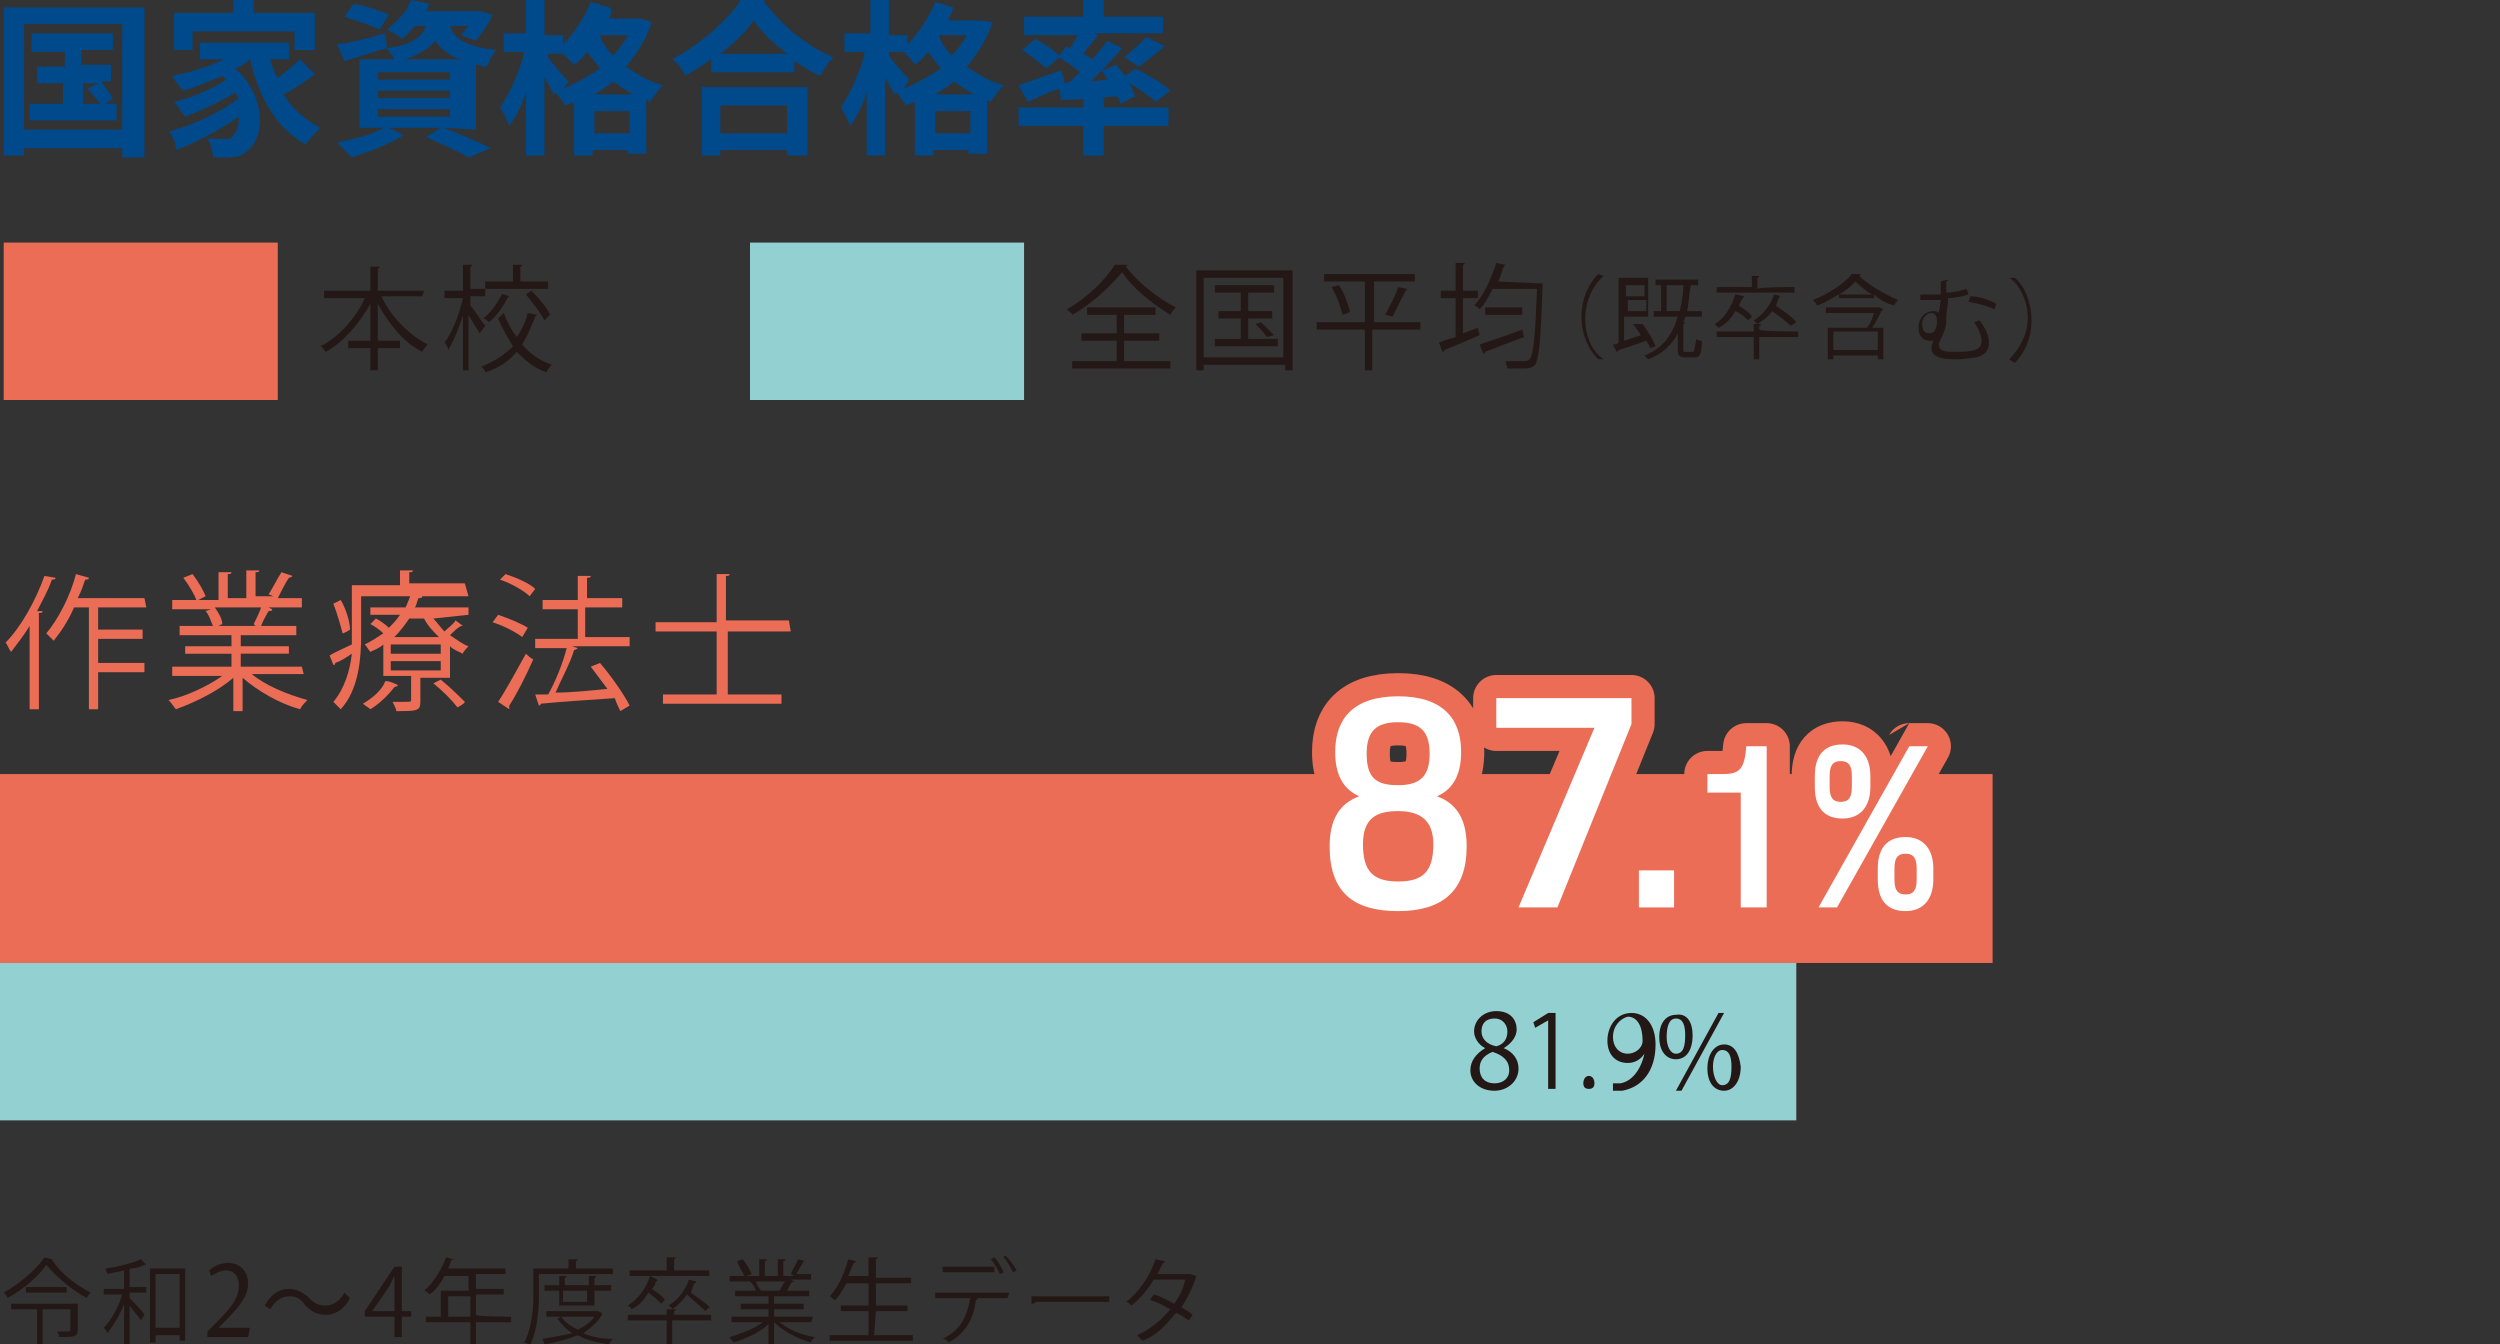 <?xml version="1.0" encoding="utf-8"?>
<!-- Generator: Adobe Illustrator 27.4.1, SVG Export Plug-In . SVG Version: 6.00 Build 0)  -->
<svg version="1.1" id="_レイヤー_2" xmlns="http://www.w3.org/2000/svg" xmlns:xlink="http://www.w3.org/1999/xlink" x="0px"
	 y="0px" viewBox="0 0 135 72.6" style="enable-background:new 0 0 135 72.6;" xml:space="preserve">
<rect x="0" y="0" width="135" height="72.6" fill="#333333" stroke="none"/>
<style type="text/css">
	.st0{fill:#EB6D56;}
	.st1{fill:#92D0D2;}
	.st2{fill:#00498A;}
	.st3{fill:#231815;}
	.st4{fill:none;stroke:#EB6D56;stroke-width:2.5;stroke-linecap:round;stroke-linejoin:round;}
	.st5{fill:#FFFFFF;}
</style>
<g id="_レイヤー_1-2">
	<rect y="41.8" class="st0" width="107.6" height="10.2"/>
	<rect y="52" class="st1" width="97" height="8.5"/>
	<path class="st2" d="M7.8,0.4v8.1H6.6V8H1.3v0.4H0.2V0.4C0.2,0.4,7.8,0.4,7.8,0.4z M6.6,7V1.3H1.3V7C1.3,7,6.6,7,6.6,7z M6.3,5.6
		v0.9H1.6V5.6h1.8V4.5H2V3.6h1.5V2.8H1.7V1.8h4.4v0.9H4.4v0.8H6v0.9H5.5C5.7,4.8,6,5.1,6.1,5.3L5.7,5.6H6.3L6.3,5.6z M4.5,5.6h0.9
		C5.2,5.3,4.9,5,4.7,4.8l0.6-0.3H4.5V5.6z"/>
	<path class="st2" d="M17,4c-0.5,0.4-1.1,0.8-1.7,1.1c0.5,0.8,1.2,1.4,2,1.8c-0.2,0.2-0.6,0.6-0.8,0.9c-1.6-0.9-2.5-2.5-3-4.6h0
		c-0.2,0.2-0.5,0.4-0.8,0.5c1.7,1.5,1.6,3.7,0.7,4.4c-0.3,0.3-0.6,0.4-1.1,0.4c-0.2,0-0.5,0-0.8,0c0-0.3-0.1-0.7-0.3-1
		c0.3,0,0.6,0,0.9,0s0.4,0,0.5-0.2c0.2-0.2,0.3-0.5,0.3-1c-1,0.7-2.3,1.4-3.4,1.8C9.5,7.7,9.3,7.3,9.1,7.1c1.3-0.3,2.9-1.1,3.8-1.8
		c-0.1-0.1-0.1-0.2-0.2-0.3c-0.8,0.5-1.9,1-2.7,1.3C9.8,6.1,9.6,5.7,9.4,5.5c0.9-0.2,2.1-0.7,2.8-1.2c-0.1-0.1-0.1-0.1-0.2-0.2
		c-0.7,0.3-1.4,0.6-2.1,0.8C9.7,4.7,9.4,4.3,9.3,4.1c1-0.2,2-0.5,2.8-0.9h-1.3V2.3h4.8v0.9h-1c0.1,0.4,0.2,0.7,0.4,1
		c0.4-0.3,0.9-0.7,1.2-1L17,4L17,4z M10.4,2.7H9.4v-2h3.2V0h1.1v0.7H17v2h-1.1v-1h-5.5V2.7z"/>
	<path class="st2" d="M23.9,6.9c0.9,0.3,2,0.8,2.6,1.1l-1.2,0.5c-0.5-0.3-1.4-0.7-2.3-1.1l0.8-0.5H21l0.8,0.4
		c-0.8,0.5-1.9,0.9-2.8,1.2c-0.2-0.2-0.6-0.6-0.8-0.8c0.9-0.2,1.9-0.4,2.5-0.8h-1.3V3.2h1.9C21.2,3,21,2.8,20.9,2.6v0
		c-0.8,0.2-1.6,0.5-2.3,0.7l-0.4-0.9c0.7-0.1,1.6-0.3,2.6-0.6l0.1,0.8C22.3,2.4,22.8,2,23,1.4h-0.6c-0.2,0.2-0.4,0.5-0.7,0.7
		c-0.2-0.2-0.6-0.4-0.8-0.5c0.6-0.5,1.1-1,1.3-1.6l1,0.2c-0.1,0.2-0.1,0.3-0.2,0.4h2.7l0.2,0l0.7,0.2c-0.2,0.5-0.6,1-0.9,1.4
		l-0.8-0.3c0.1-0.1,0.2-0.3,0.4-0.5h-1c0.2,0.6,0.7,1.1,2.5,1.3c-0.2,0.2-0.4,0.6-0.5,0.9c-0.2,0-0.4-0.1-0.6-0.1v3.5L23.9,6.9
		L23.9,6.9z M20.5,1.6c-0.4-0.2-1.3-0.5-1.9-0.7l0.5-0.7c0.6,0.1,1.5,0.4,1.9,0.6L20.5,1.6z M20.4,4.3h3.9V3.9h-3.9V4.3z M20.4,5.3
		h3.9V4.9h-3.9V5.3z M20.4,6.3h3.9V5.9h-3.9V6.3z M24.9,3.2c-0.7-0.2-1.1-0.6-1.4-1c-0.3,0.4-0.8,0.7-1.6,1
		C21.9,3.2,24.9,3.2,24.9,3.2z"/>
	<path class="st2" d="M35.2,1.2c-0.3,0.9-0.8,1.7-1.4,2.4c0.6,0.4,1.2,0.8,2,1c-0.2,0.2-0.5,0.6-0.7,0.9l-0.2-0.1v2.9h-1V8.1h-1.9
		v0.3h-1V5.5c-0.1,0.1-0.3,0.1-0.5,0.2c-0.1-0.2-0.3-0.5-0.5-0.7l-0.1,0.1c-0.1-0.2-0.3-0.6-0.5-0.9v4.2h-1V5
		c-0.2,0.7-0.6,1.4-0.9,1.8c-0.1-0.3-0.3-0.7-0.5-1c0.5-0.7,1.1-2,1.3-3h-1.1v-1h1.2V0h1v1.9h1v0.5c0.6-0.6,1.2-1.5,1.5-2.3l1,0.3
		C33.1,0.5,33,0.7,32.9,1h1.5l0.2,0L35.2,1.2L35.2,1.2z M30.4,4.8c0.7-0.3,1.4-0.7,2-1.1c-0.2-0.3-0.5-0.6-0.7-0.9
		c-0.2,0.3-0.4,0.5-0.7,0.7c-0.1-0.1-0.4-0.4-0.6-0.6h-0.8v0.2c0.2,0.3,0.9,1.1,1.1,1.3L30.4,4.8L30.4,4.8z M34.2,5.1
		c-0.4-0.2-0.8-0.5-1.1-0.7c-0.3,0.3-0.7,0.5-1,0.7C32.1,5.1,34.2,5.1,34.2,5.1z M34,7.2V6h-1.9v1.2C32.1,7.2,34,7.2,34,7.2z
		 M32.4,1.9L32.4,1.9c0.1,0.4,0.4,0.8,0.7,1.1c0.3-0.3,0.6-0.7,0.8-1.1C33.8,1.9,32.4,1.9,32.4,1.9z"/>
	<path class="st2" d="M41.2,0c1,1.4,2.4,2.5,3.8,3.1c-0.3,0.3-0.5,0.6-0.7,1c-0.5-0.2-0.9-0.5-1.4-0.8v0.6h-4.5V3.2
		c-0.4,0.3-0.9,0.6-1.4,0.9c-0.1-0.3-0.4-0.7-0.7-0.9c1.5-0.8,3-2.1,3.7-3.2C40.1,0,41.2,0,41.2,0z M37.9,4.7h5.7v3.7h-1.1V8.1h-3.6
		v0.3h-1C37.9,8.4,37.9,4.7,37.9,4.7z M42.5,2.9c-0.8-0.6-1.4-1.2-1.8-1.8c-0.4,0.6-1,1.2-1.8,1.8H42.5z M38.9,5.7v1.5h3.6V5.7H38.9
		z"/>
	<path class="st2" d="M53.6,1.2c-0.3,0.9-0.8,1.7-1.4,2.4c0.6,0.4,1.2,0.8,2,1c-0.2,0.2-0.5,0.6-0.7,0.9l-0.2-0.1v2.9h-1V8.1h-1.9
		v0.3h-1V5.5c-0.2,0.1-0.3,0.1-0.5,0.2c-0.1-0.2-0.3-0.5-0.5-0.7l-0.1,0.1c-0.1-0.2-0.3-0.6-0.5-0.9v4.2h-1V5
		c-0.2,0.7-0.6,1.4-0.9,1.8c-0.1-0.3-0.3-0.7-0.5-1c0.5-0.7,1.1-2,1.3-3h-1.1v-1H47V0h1v1.9h1v0.5c0.6-0.6,1.2-1.5,1.5-2.3l1,0.3
		c-0.1,0.2-0.2,0.5-0.3,0.7h1.5l0.2,0L53.6,1.2L53.6,1.2z M48.8,4.8c0.7-0.3,1.4-0.7,2-1.1c-0.2-0.3-0.5-0.6-0.7-0.9
		c-0.2,0.3-0.4,0.5-0.7,0.7C49.3,3.3,49,3,48.8,2.8H48v0.2c0.2,0.3,0.9,1.1,1.1,1.3L48.8,4.8L48.8,4.8z M52.6,5.1
		c-0.4-0.2-0.8-0.5-1.1-0.7c-0.3,0.3-0.7,0.5-1,0.7C50.4,5.1,52.6,5.1,52.6,5.1z M52.4,7.2V6h-1.9v1.2C50.5,7.2,52.4,7.2,52.4,7.2z
		 M50.7,1.9L50.7,1.9c0.1,0.4,0.4,0.8,0.7,1.1c0.3-0.3,0.6-0.7,0.8-1.1C52.2,1.9,50.7,1.9,50.7,1.9z"/>
	<path class="st2" d="M57.8,4.4c0.2-0.2,0.3-0.3,0.5-0.5c-0.3-0.3-0.8-0.6-1.1-0.8l-0.7,0.6c-0.3-0.3-0.9-0.7-1.3-1l0.7-0.6
		c0.4,0.2,1,0.6,1.3,0.9l0.4-0.5l0.2,0.1c0.1-0.2,0.3-0.5,0.4-0.7h-2.9V0.9h3.2V0h1.1v0.9h3.2v0.9h-3.7l0.2,0.1
		c-0.3,0.4-0.6,0.7-0.8,1c0.2,0.1,0.3,0.2,0.5,0.3c0.3-0.4,0.6-0.7,0.8-1l0.8,0.4c-0.5,0.6-1.1,1.2-1.7,1.8l0.9-0.1
		c-0.1-0.2-0.2-0.3-0.3-0.5l0.8-0.3c0.1,0.2,0.3,0.4,0.5,0.6l0.5-0.4c0.6,0.3,1.5,0.8,1.9,1.2l-0.8,0.6c-0.3-0.3-0.9-0.7-1.4-1
		c0.1,0.2,0.2,0.5,0.3,0.7l-0.8,0.4c0-0.1-0.1-0.3-0.2-0.4c-1.1,0.1-2.2,0.2-3,0.2l-0.1-0.6C56.5,5,56,5.3,55.5,5.5L55,4.6
		c0.6-0.2,1.4-0.5,2.3-0.8l0.2,0.7L57.8,4.4L57.8,4.4z M59.6,5.8h3.5v1h-3.5v1.6h-1.1V6.8H55v-1h3.5V5.2h1.1
		C59.6,5.2,59.6,5.8,59.6,5.8z M60.7,3.1c0.4-0.3,0.9-0.8,1.2-1.1l1,0.5c-0.5,0.4-1,0.8-1.4,1.1L60.7,3.1L60.7,3.1z"/>
	<rect x="0.2" y="13.1" class="st0" width="14.8" height="8.5"/>
	<rect x="40.5" y="13.1" class="st1" width="14.8" height="8.5"/>
	<path class="st3" d="M22.8,16h-2.2c0.5,1.1,1.5,2.1,2.5,2.6c-0.1,0.1-0.2,0.2-0.3,0.4c-1-0.5-1.8-1.5-2.4-2.6v2h1.2v0.4h-1.2V20
		h-0.4v-1.2h-1.2v-0.4h1.2v-2c-0.6,1.1-1.5,2.1-2.4,2.6c-0.1-0.1-0.2-0.3-0.3-0.3c1-0.5,1.9-1.5,2.4-2.6h-2.2v-0.4h2.5v-1.3l0.5,0
		c0,0,0,0.1-0.1,0.1v1.2h2.5L22.8,16L22.8,16z"/>
	<path class="st3" d="M25.4,16.5c0.2,0.2,0.7,1,0.8,1.1L25.9,18c-0.1-0.2-0.4-0.6-0.6-1v3H25v-3c-0.2,0.7-0.5,1.4-0.8,1.9
		c0-0.1-0.1-0.3-0.2-0.4c0.4-0.5,0.8-1.5,1-2.4H24v-0.4H25v-1.4l0.5,0c0,0,0,0.1-0.1,0.1v1.2h0.8V16h-0.8L25.4,16.5L25.4,16.5z
		 M27.2,16.9c0.2,0.5,0.4,0.9,0.7,1.3c0.3-0.4,0.5-0.9,0.6-1.3L29,17c0,0-0.1,0.1-0.1,0.1c-0.2,0.5-0.4,1-0.7,1.5
		c0.4,0.5,1,0.9,1.6,1.1c-0.1,0.1-0.2,0.2-0.3,0.4c-0.6-0.2-1.1-0.6-1.6-1.1c-0.4,0.5-1,0.9-1.7,1.1c0-0.1-0.1-0.2-0.2-0.3
		c0.7-0.3,1.2-0.6,1.7-1.1c-0.3-0.5-0.6-1-0.8-1.5L27.2,16.9L27.2,16.9z M27.5,16c0,0-0.1,0.1-0.1,0.1c-0.2,0.4-0.6,1-1,1.3
		c-0.1-0.1-0.2-0.2-0.3-0.2c0.4-0.3,0.8-0.9,1-1.3C27,15.8,27.5,16,27.5,16z M29.6,15.2v0.4h-3.4v-0.4h1.5v-0.9l0.5,0
		c0,0,0,0.1-0.1,0.1v0.8L29.6,15.2L29.6,15.2z M29.4,17.3c-0.2-0.4-0.6-0.9-1-1.4l0.3-0.2c0.4,0.4,0.9,1,1,1.3L29.4,17.3L29.4,17.3z
		"/>
	<path class="st3" d="M60.9,14.3c0,0-0.1,0.1-0.1,0.1c0.6,0.8,1.7,1.7,2.7,2.2c-0.1,0.1-0.2,0.2-0.3,0.4c-1-0.6-2.1-1.5-2.6-2.3
		C60,15.4,59,16.4,57.9,17c0-0.1-0.2-0.2-0.3-0.3c1.1-0.6,2.1-1.6,2.6-2.4L60.9,14.3L60.9,14.3z M60.7,18.4v1.1h2.5v0.4h-5.3v-0.4
		h2.4v-1.1h-1.9V18h1.9v-1h-1.6v-0.4h3.7V17h-1.7v1h1.9v0.4H60.7L60.7,18.4z"/>
	<path class="st3" d="M64.6,14.6h5.2V20h-0.4v-0.3H65V20h-0.4L64.6,14.6L64.6,14.6z M65,19.3h4.3V15H65V19.3z M67.4,18.3h1.6v0.4
		h-3.4v-0.4H67v-1.1h-1.2v-0.4H67v-1h-1.4v-0.4h3.2v0.4h-1.4v1h1.3v0.4h-1.3L67.4,18.3L67.4,18.3z M68.4,18.2
		c-0.1-0.2-0.4-0.5-0.6-0.7l0.3-0.1c0.2,0.2,0.5,0.5,0.7,0.7L68.4,18.2L68.4,18.2z"/>
	<path class="st3" d="M76.7,17.4v0.4h-2.6V20h-0.4v-2.2h-2.6v-0.4h2.6v-2.2h-2.2v-0.4h4.9v0.4h-2.2v2.2H76.7z M72.5,17
		c-0.1-0.4-0.3-1-0.6-1.5l0.4-0.1c0.3,0.4,0.5,1.1,0.6,1.4C72.9,16.9,72.5,17,72.5,17z M76,15.6c0,0-0.1,0.1-0.1,0.1
		c-0.2,0.4-0.5,1-0.7,1.4l-0.4-0.1c0.2-0.4,0.6-1.1,0.7-1.5L76,15.6L76,15.6z"/>
	<path class="st3" d="M79,16.1V18l0.8-0.3l0.1,0.4c-0.7,0.3-1.4,0.6-1.9,0.8c0,0,0,0.1-0.1,0.1l-0.2-0.5c0.2-0.1,0.6-0.2,0.9-0.3
		v-2.1h-0.8v-0.4h0.8v-1.5l0.5,0c0,0,0,0.1-0.1,0.1v1.4h0.8v0.4L79,16.1L79,16.1z M83.1,15.3h0.2c0,0.1,0,0.1,0,0.1
		c-0.1,3-0.2,4-0.4,4.3c-0.2,0.2-0.4,0.2-0.8,0.2c-0.2,0-0.4,0-0.7,0c0-0.1-0.1-0.3-0.1-0.4c0.4,0,0.8,0,1,0c0.1,0,0.2,0,0.3-0.1
		c0.2-0.2,0.3-1.2,0.4-3.8h-2.4c-0.2,0.4-0.4,0.8-0.7,1.1c-0.1-0.1-0.2-0.2-0.3-0.2c0.5-0.5,0.9-1.4,1.2-2.3l0.5,0.1
		c0,0-0.1,0.1-0.1,0.1c-0.1,0.3-0.2,0.6-0.3,0.8L83.1,15.3L83.1,15.3z M79.9,18.6c0.6-0.2,1.5-0.5,2.3-0.8l0.1,0.4
		c-0.8,0.3-1.6,0.6-2.1,0.8c0,0,0,0.1-0.1,0.1L79.9,18.6L79.9,18.6z M80.2,16.6h2v0.4h-2V16.6z"/>
	<path class="st3" d="M86.6,14.9c-0.5,0.4-1,1.3-1,2.3s0.4,1.8,1,2.2v0h-0.3c-0.5-0.5-0.9-1.3-0.9-2.3s0.4-1.8,0.9-2.3L86.6,14.9
		L86.6,14.9L86.6,14.9z"/>
	<path class="st3" d="M88.7,17.5c0.3,0.4,0.6,0.9,0.7,1.2l-0.3,0.1c0-0.1-0.1-0.2-0.2-0.4c-0.6,0.2-1.1,0.4-1.5,0.5
		c0,0,0,0.1-0.1,0.1l-0.2-0.4c0.1,0,0.2,0,0.3-0.1v-3.5h1.6v2.1h-1.3v1.3c0.3-0.1,0.6-0.2,0.9-0.3c-0.1-0.2-0.3-0.4-0.4-0.6
		L88.7,17.5L88.7,17.5z M88.8,15.4h-1V16h1V15.4z M87.9,16.8h1v-0.6h-1V16.8z M90.9,18.9c0,0.1,0,0.1,0.1,0.1h0.4
		c0.1,0,0.1-0.1,0.2-0.7c0.1,0.1,0.2,0.1,0.3,0.1c0,0.7-0.1,0.9-0.4,0.9H91c-0.3,0-0.4-0.1-0.4-0.4V18c-0.3,0.6-0.8,1.1-1.6,1.4
		c-0.1-0.1-0.2-0.2-0.2-0.2c1-0.4,1.5-1.1,1.8-2.1h-1.3v-0.3h0.4v-1.4h-0.3v-0.3h2.3v0.3h-0.4c-0.1,0.5-0.1,1-0.2,1.4h0.8v0.3h-0.9
		c0,0.1-0.1,0.2-0.1,0.3H91c0,0,0,0.1-0.1,0.1C90.9,17.5,90.9,18.9,90.9,18.9z M90.1,16.8h0.6c0.1-0.4,0.2-0.9,0.2-1.4h-0.9V16.8z"
		/>
	<path class="st3" d="M97.1,17.9v0.3H95v1.2h-0.3v-1.2h-2v-0.3h2v-0.4l0.4,0c0,0,0,0.1-0.1,0.1v0.2C95,17.9,97.1,17.9,97.1,17.9z
		 M94.2,16C94.2,16,94.2,16,94.2,16c-0.2,0.2-0.2,0.3-0.3,0.5c0.3,0.2,0.6,0.4,0.7,0.6l-0.2,0.2c-0.1-0.1-0.4-0.4-0.7-0.5
		c-0.2,0.4-0.5,0.7-0.9,0.9c-0.1-0.1-0.2-0.2-0.2-0.2c0.5-0.3,0.9-0.9,1.1-1.6C93.8,15.9,94.2,16,94.2,16z M96.9,15.5v0.3h-4.2v-0.3
		h1.9v-0.6l0.4,0c0,0,0,0.1-0.1,0.1v0.6C95,15.5,96.9,15.5,96.9,15.5z M96.7,17.6c-0.2-0.2-0.7-0.6-1-0.8c-0.2,0.3-0.5,0.5-0.8,0.7
		c-0.1-0.1-0.2-0.2-0.2-0.2c0.5-0.3,0.9-0.8,1.1-1.4l0.4,0.1c0,0,0,0-0.1,0c-0.1,0.2-0.1,0.3-0.2,0.5c0.4,0.3,0.9,0.6,1.1,0.9
		L96.7,17.6L96.7,17.6z"/>
	<path class="st3" d="M99.3,15.9c-0.4,0.2-0.8,0.5-1.2,0.6c0-0.1-0.1-0.2-0.2-0.3c0.8-0.3,1.7-0.9,2.1-1.4l0.5,0
		c0,0-0.1,0.1-0.1,0.1c0.5,0.5,1.4,1,2.1,1.3c-0.1,0.1-0.2,0.2-0.2,0.3c-0.4-0.1-0.8-0.3-1.1-0.6v0.2h-1.9L99.3,15.9L99.3,15.9z
		 M101.5,16.6l0.2,0.1c0,0,0,0-0.1,0.1c-0.1,0.2-0.3,0.6-0.5,0.9h0.6v1.7h-0.3v-0.2H99v0.2h-0.3v-1.7h2.1c0.2-0.2,0.3-0.5,0.4-0.8
		h-2.6v-0.3L101.5,16.6C101.4,16.6,101.5,16.6,101.5,16.6z M101.4,18.9v-1H99v1H101.4z M101.1,15.9c-0.4-0.2-0.7-0.5-0.9-0.7
		c-0.2,0.2-0.5,0.5-0.9,0.7H101.1z"/>
	<path class="st3" d="M105.2,15.1c0,0.1-0.1,0.1-0.1,0.1c0,0.2,0,0.4,0,0.6c0.4,0,0.8-0.1,1.1-0.2l0.1,0.3c-0.3,0.1-0.7,0.2-1.1,0.2
		c0,0.4-0.1,0.8-0.1,1c0,0,0,0.1,0,0.2c0,0.3-0.1,0.6-0.2,0.8c-0.1,0.2-0.2,0.4-0.2,0.5c0,0.4,0.4,0.4,0.9,0.4c1,0,1.4-0.1,1.4-0.6
		c0-0.2-0.1-0.6-0.4-1c0.1,0,0.2-0.1,0.3-0.1c0.3,0.4,0.5,0.8,0.5,1.2c0,0.4-0.2,0.7-0.7,0.8c-0.1,0-0.5,0.1-1.1,0.1
		c-0.4,0-1.3,0-1.3-0.6c0-0.1,0-0.2,0.1-0.4c-0.1,0-0.2,0-0.2,0c-0.3,0-0.6-0.2-0.6-0.7c0-0.6,0.4-0.9,0.8-0.9c0.1,0,0.2,0,0.3,0.1
		l0.1-0.7c-0.4,0-1,0-1.1,0v-0.3c0.2,0,0.9,0,1.1,0c0-0.3,0-0.5,0-0.7L105.2,15.1L105.2,15.1z M104.6,17.3c0-0.2-0.1-0.4-0.3-0.4
		c-0.3,0-0.5,0.3-0.5,0.6c0,0.3,0.1,0.5,0.4,0.5C104.6,18,104.6,17.4,104.6,17.3z M107.7,16.7c-0.4-0.2-0.9-0.3-1.4-0.4l0.1-0.3
		c0.5,0,1,0.2,1.4,0.4C107.8,16.4,107.7,16.7,107.7,16.7z"/>
	<path class="st3" d="M108.5,19.4c0.5-0.5,1-1.3,1-2.2s-0.4-1.8-1-2.2v0h0.3c0.5,0.4,0.9,1.3,0.9,2.3s-0.4,1.8-0.9,2.3L108.5,19.4
		L108.5,19.4L108.5,19.4z"/>
	<path class="st0" d="M1.6,33.8c-0.3,0.5-0.7,1-1,1.4c-0.1-0.1-0.2-0.4-0.3-0.5c0.8-0.8,1.6-2.2,2.1-3.6L3,31.2
		c0,0.1-0.1,0.1-0.2,0.1c-0.2,0.6-0.5,1.1-0.8,1.7L2.3,33c0,0.1-0.1,0.1-0.2,0.1v5.2H1.6C1.6,38.4,1.6,33.8,1.6,33.8z M7.9,32.8H5.3
		V34h2.4v0.5H5.3v1.3h2.5v0.5H5.3v2H4.8v-5.5H4c-0.3,0.7-0.7,1.3-1.1,1.8c-0.1-0.1-0.3-0.3-0.4-0.4c0.6-0.7,1.3-2,1.6-3.2l0.7,0.2
		c0,0.1-0.1,0.1-0.2,0.1c-0.1,0.3-0.2,0.6-0.4,1h3.6L7.9,32.8L7.9,32.8z"/>
	<path class="st0" d="M16.4,36.4h-2.8c0.7,0.6,1.9,1.1,3,1.4c-0.1,0.1-0.3,0.3-0.4,0.5c-1.1-0.3-2.3-1-3.1-1.7v1.8h-0.5v-1.8
		c-0.8,0.7-2,1.3-3.1,1.7c-0.1-0.1-0.2-0.3-0.4-0.5c1-0.2,2.2-0.8,2.9-1.3H9.3V36h3.2v-0.7h-2.5v-0.4h2.5v-0.6H9.7v-0.5h1.8
		c-0.1-0.2-0.2-0.6-0.4-0.8l0.3-0.1H9.3v-0.5h1.3c-0.1-0.3-0.4-0.8-0.7-1.2l0.5-0.2c0.3,0.4,0.6,0.9,0.7,1.2l-0.4,0.2h1.1v-1.5
		l0.7,0c0,0.1-0.1,0.1-0.2,0.1v1.3h1v-1.5l0.7,0c0,0.1-0.1,0.1-0.2,0.1v1.3h1c-0.1,0-0.2-0.1-0.3-0.1c0.2-0.3,0.5-0.9,0.7-1.2
		l0.6,0.2c0,0-0.1,0.1-0.2,0.1c-0.2,0.3-0.4,0.7-0.6,1.1h1.3v0.5h-1.8l0.2,0.1c0,0.1-0.1,0.1-0.2,0.1c-0.1,0.2-0.3,0.5-0.4,0.8h1.9
		v0.5h-3v0.6h2.6v0.4h-2.6V36h3.3L16.4,36.4L16.4,36.4z M13.7,33.7c0.1-0.2,0.3-0.6,0.4-0.9h-2.5c0.2,0.3,0.4,0.6,0.4,0.9l-0.2,0.1
		h2L13.7,33.7L13.7,33.7z"/>
	<path class="st0" d="M25.3,32.2h-5.8v2.1c0,1.2-0.1,2.9-1.1,4c-0.1-0.1-0.3-0.3-0.4-0.4c0.6-0.7,0.9-1.7,1-2.6
		c-0.3,0.2-0.6,0.4-0.9,0.5c0,0.1,0,0.1-0.1,0.1l-0.2-0.5c0.3-0.2,0.8-0.4,1.2-0.6c0-0.2,0-0.4,0-0.6v-2.6h2.6v-0.8l0.7,0
		c0,0.1-0.1,0.1-0.2,0.1v0.6h3L25.3,32.2L25.3,32.2z M18.4,32.4c0.3,0.5,0.5,1.2,0.5,1.6c-0.3,0.2-0.4,0.2-0.4,0.2
		c-0.1-0.4-0.3-1.1-0.5-1.6L18.4,32.4z M23.4,33.4c0.2,0.2,0.4,0.5,0.6,0.7c0.2-0.2,0.5-0.4,0.6-0.6l0.4,0.3c0,0-0.1,0-0.1,0
		c-0.2,0.1-0.4,0.3-0.6,0.5c0.3,0.2,0.7,0.5,1,0.6c-0.1,0.1-0.3,0.3-0.3,0.4c-0.2-0.1-0.5-0.2-0.7-0.4v1.7h-1.6v1.3
		c0,0.5-0.2,0.5-1.3,0.5c0-0.1-0.1-0.3-0.2-0.5c0.2,0,0.3,0,0.5,0c0.5,0,0.5,0,0.5-0.1v-1.3h-1.5v-1.7c-0.2,0.2-0.5,0.3-0.7,0.4
		c-0.1-0.1-0.2-0.3-0.3-0.4c0.4-0.2,0.7-0.4,1-0.6c-0.2-0.2-0.5-0.4-0.7-0.5l0.3-0.3c0.2,0.1,0.5,0.3,0.7,0.5
		c0.2-0.2,0.4-0.4,0.6-0.7h-1.6v-0.4h1.9c0.1-0.2,0.2-0.5,0.3-0.7l0.6,0.1c0,0.1-0.1,0.1-0.2,0.1c-0.1,0.2-0.1,0.4-0.2,0.5h2.9v0.4
		L23.4,33.4L23.4,33.4z M21.5,37c0,0-0.1,0.1-0.2,0.1c-0.3,0.4-0.8,0.9-1.3,1.2c-0.1-0.1-0.3-0.2-0.4-0.3c0.5-0.3,1-0.7,1.2-1.2
		C20.9,36.7,21.5,37,21.5,37z M23.8,35.3v-0.5h-2.7v0.5H23.8z M23.8,36.2v-0.5h-2.7v0.5H23.8z M22.1,33.4c-0.2,0.3-0.5,0.7-0.8,1
		h2.4c-0.3-0.3-0.6-0.6-0.8-1H22.1z M24.7,38.2c-0.3-0.4-0.8-0.9-1.3-1.3l0.4-0.2c0.5,0.4,1,0.9,1.3,1.2
		C25.1,38,24.7,38.2,24.7,38.2z"/>
	<path class="st0" d="M26.9,33.2c0.6,0.2,1.3,0.5,1.6,0.7l-0.3,0.5c-0.4-0.3-1-0.6-1.6-0.8L26.9,33.2L26.9,33.2z M26.9,37.9
		c0.4-0.6,1-1.7,1.5-2.6c0.3,0.3,0.4,0.3,0.4,0.3c-0.4,0.9-0.9,1.9-1.3,2.5c0,0,0,0.1,0,0.1c0,0,0,0.1,0,0.1L26.9,37.9L26.9,37.9z
		 M27.3,31c0.6,0.2,1.3,0.5,1.6,0.8l-0.3,0.4c-0.3-0.3-1-0.7-1.6-0.9L27.3,31z M34,34.4v0.5h-3.1l0.3,0.1c0,0-0.1,0.1-0.2,0.1
		c-0.2,0.7-0.7,1.6-1,2.3c0.8,0,1.8-0.1,2.8-0.2c-0.3-0.4-0.6-0.8-0.9-1.2l0.5-0.2c0.6,0.7,1.3,1.7,1.6,2.3l-0.5,0.3
		c-0.1-0.2-0.2-0.4-0.3-0.7c-1.5,0.1-3,0.2-4,0.3c0,0.1-0.1,0.1-0.1,0.1l-0.2-0.6l0.7,0c0.4-0.7,0.8-1.7,1-2.5h-1.7v-0.5h2.3v-1.6
		h-1.9v-0.5h1.9v-1.3l0.7,0c0,0.1-0.1,0.1-0.2,0.1v1.1h1.9v0.5h-2v1.6L34,34.4L34,34.4z"/>
	<path class="st0" d="M42.7,34.1h-3.4v3.4h2.9V38h-6.4v-0.5h2.9v-3.4h-3.3v-0.5h3.3V31l0.7,0c0,0.1-0.1,0.1-0.2,0.1v2.4h3.4
		L42.7,34.1L42.7,34.1z"/>
	<path class="st4" d="M71.8,45.7c0-1.4,0.5-2.3,1.6-2.7v0c-0.9-0.4-1.3-1.2-1.3-2.4c0-1.8,1-3,3.4-3s3.4,1.2,3.4,3
		c0,1.2-0.4,2-1.3,2.4v0c1.1,0.4,1.6,1.3,1.6,2.7c0,2.4-1.3,3.5-3.7,3.5S71.8,48.2,71.8,45.7L71.8,45.7z M75.5,43.8
		c-1.2,0-1.9,0.4-1.9,1.8c0,1.5,0.6,2,1.9,2s1.9-0.5,1.9-2C77.4,44.3,76.7,43.8,75.5,43.8z M73.8,40.7c0,1.3,0.5,1.7,1.7,1.7
		s1.7-0.5,1.7-1.7s-0.5-1.7-1.7-1.7S73.8,39.5,73.8,40.7z"/>
	<path class="st4" d="M82,49l4.1-9.7h-5.3v-1.6h7.3v1.4l-4,9.9C84.1,49,82,49,82,49z"/>
	<path class="st4" d="M88.5,47h1.9v2h-1.9V47z"/>
	<path class="st4" d="M95.4,40.3V49H94v-6.2h-1.8v-1H93c0.9,0,1.2-0.2,1.3-1.5L95.4,40.3L95.4,40.3z"/>
	<path class="st4" d="M101,42.5c0,1-0.5,1.7-1.5,1.7s-1.5-0.6-1.5-1.7v-0.6c0-1.1,0.5-1.7,1.5-1.7s1.5,0.7,1.5,1.7V42.5z
		 M103.1,40.3h1L99.2,49h-1C98.2,49,103.1,40.3,103.1,40.3z M98.8,42.5c0,0.6,0.2,0.8,0.6,0.8s0.6-0.2,0.6-0.8v-0.6
		c0-0.6-0.2-0.8-0.6-0.8s-0.6,0.2-0.6,0.8V42.5z M104.4,47.5c0,1-0.5,1.7-1.5,1.7s-1.5-0.6-1.5-1.7v-0.6c0-1.1,0.5-1.7,1.5-1.7
		s1.5,0.7,1.5,1.7V47.5z M102.3,47.5c0,0.6,0.2,0.8,0.6,0.8s0.6-0.2,0.6-0.8v-0.6c0-0.6-0.2-0.8-0.6-0.8s-0.6,0.2-0.6,0.8V47.5z"/>
	<path class="st5" d="M71.8,45.7c0-1.4,0.5-2.3,1.6-2.7v0c-0.9-0.4-1.3-1.2-1.3-2.4c0-1.8,1-3,3.4-3s3.4,1.2,3.4,3
		c0,1.2-0.4,2-1.3,2.4v0c1.1,0.4,1.6,1.3,1.6,2.7c0,2.4-1.3,3.5-3.7,3.5S71.8,48.2,71.8,45.7L71.8,45.7z M75.5,43.8
		c-1.2,0-1.9,0.4-1.9,1.8c0,1.5,0.6,2,1.9,2s1.9-0.5,1.9-2C77.4,44.3,76.7,43.8,75.5,43.8z M73.8,40.7c0,1.3,0.5,1.7,1.7,1.7
		s1.7-0.5,1.7-1.7s-0.5-1.7-1.7-1.7S73.8,39.5,73.8,40.7z"/>
	<path class="st5" d="M82,49l4.1-9.7h-5.3v-1.6h7.3v1.4l-4,9.9C84.1,49,82,49,82,49z"/>
	<path class="st5" d="M88.5,47h1.9v2h-1.9V47z"/>
	<path class="st5" d="M95.4,40.3V49H94v-6.2h-1.8v-1H93c0.9,0,1.2-0.2,1.3-1.5L95.4,40.3L95.4,40.3z"/>
	<path class="st5" d="M101,42.5c0,1-0.5,1.7-1.5,1.7s-1.5-0.6-1.5-1.7v-0.6c0-1.1,0.5-1.7,1.5-1.7s1.5,0.7,1.5,1.7V42.5z
		 M103.1,40.3h1L99.2,49h-1C98.2,49,103.1,40.3,103.1,40.3z M98.8,42.5c0,0.6,0.2,0.8,0.6,0.8s0.6-0.2,0.6-0.8v-0.6
		c0-0.6-0.2-0.8-0.6-0.8s-0.6,0.2-0.6,0.8V42.5z M104.4,47.5c0,1-0.5,1.7-1.5,1.7s-1.5-0.6-1.5-1.7v-0.6c0-1.1,0.5-1.7,1.5-1.7
		s1.5,0.7,1.5,1.7V47.5z M102.3,47.5c0,0.6,0.2,0.8,0.6,0.8s0.6-0.2,0.6-0.8v-0.6c0-0.6-0.2-0.8-0.6-0.8s-0.6,0.2-0.6,0.8V47.5z"/>
	<path class="st3" d="M80.2,56.6c-0.4-0.2-0.6-0.6-0.6-0.9c0-0.6,0.5-1.1,1.2-1.1c0.8,0,1.1,0.5,1.1,1c0,0.3-0.2,0.7-0.7,1v0
		c0.5,0.2,0.8,0.6,0.8,1.1c0,0.7-0.6,1.2-1.3,1.2c-0.8,0-1.3-0.5-1.3-1.1C79.4,57.3,79.7,56.9,80.2,56.6L80.2,56.6L80.2,56.6z
		 M81.5,57.8c0-0.5-0.3-0.8-0.9-1c-0.5,0.2-0.7,0.5-0.7,0.9c0,0.5,0.3,0.8,0.8,0.8C81.2,58.5,81.5,58.2,81.5,57.8L81.5,57.8z
		 M80,55.7c0,0.4,0.3,0.7,0.8,0.8c0.4-0.1,0.6-0.4,0.6-0.8c0-0.3-0.2-0.7-0.7-0.7S80,55.3,80,55.7z"/>
	<path class="st3" d="M83.6,58.8v-3.7h0l-0.7,0.4l-0.1-0.3l0.8-0.5H84v4.1L83.6,58.8L83.6,58.8z"/>
	<path class="st3" d="M85.5,58.5c0-0.2,0.1-0.4,0.3-0.4s0.3,0.2,0.3,0.4c0,0.2-0.1,0.3-0.3,0.3S85.5,58.7,85.5,58.5z"/>
	<path class="st3" d="M88.8,56.9c-0.2,0.3-0.5,0.5-0.9,0.5c-0.7,0-1.1-0.5-1.1-1.2c0-0.8,0.5-1.5,1.3-1.5s1.3,0.7,1.3,1.7
		c0,1.4-0.7,2.3-1.8,2.5c-0.2,0-0.4,0-0.5,0v-0.4c0.1,0,0.2,0,0.4,0C88.1,58.4,88.6,57.8,88.8,56.9L88.8,56.9L88.8,56.9z M87.1,56
		c0,0.5,0.3,0.9,0.8,0.9c0.4,0,0.8-0.3,0.8-0.7c0-0.8-0.3-1.3-0.8-1.3C87.5,55,87.1,55.4,87.1,56L87.1,56z"/>
	<path class="st3" d="M91.4,55.9c0,0.9-0.4,1.3-0.9,1.3s-0.9-0.4-0.9-1.2s0.4-1.2,0.9-1.2C91.1,54.7,91.4,55.2,91.4,55.9L91.4,55.9z
		 M90,56c0,0.5,0.2,0.9,0.5,0.9c0.4,0,0.5-0.4,0.5-1c0-0.5-0.1-0.9-0.5-0.9S90,55.5,90,56z M90.8,58.9h-0.3l2.3-4.2h0.3L90.8,58.9z
		 M94,57.6c0,0.8-0.4,1.3-0.9,1.3s-0.9-0.4-0.9-1.2s0.4-1.3,0.9-1.3C93.6,56.4,93.9,56.8,94,57.6z M92.5,57.6c0,0.5,0.2,1,0.5,1
		c0.4,0,0.5-0.4,0.5-1c0-0.5-0.1-0.9-0.5-0.9C92.7,56.7,92.5,57.1,92.5,57.6L92.5,57.6z"/>
	<path class="st3" d="M2.8,68C2.8,68,2.7,68,2.8,68c0.4,0.7,1.3,1.4,2.1,1.8c-0.1,0.1-0.2,0.2-0.2,0.3c-0.8-0.4-1.7-1.2-2.2-1.8
		c-0.4,0.6-1.2,1.3-2.1,1.8c0-0.1-0.1-0.2-0.2-0.3c0.9-0.5,1.8-1.3,2.2-1.9L2.8,68z M4.2,70.4v1.4c0,0.4-0.2,0.4-1,0.4
		c0-0.1-0.1-0.2-0.1-0.3c0.2,0,0.3,0,0.4,0c0.3,0,0.3,0,0.3-0.1v-1.1H2.3v1.9H2v-1.9H0.6v-0.3C0.6,70.4,4.2,70.4,4.2,70.4z
		 M1.4,69.5h2.2v0.3H1.4C1.4,69.8,1.4,69.5,1.4,69.5z"/>
	<path class="st3" d="M6.7,68.6c-0.3,0.1-0.6,0.1-0.9,0.2c0-0.1-0.1-0.2-0.1-0.3c0.7-0.1,1.5-0.3,1.9-0.5l0.3,0.3c0,0,0,0-0.1,0
		c-0.2,0.1-0.5,0.2-0.8,0.2v1h0.9v0.3H7v0.3c0.2,0.2,0.7,0.7,0.8,0.9l-0.2,0.3c-0.1-0.2-0.4-0.5-0.6-0.8v2.2H6.7v-2.3
		c-0.2,0.6-0.6,1.2-0.9,1.6c0-0.1-0.1-0.2-0.2-0.3c0.4-0.4,0.8-1.1,1-1.8h-1v-0.3h1.1L6.7,68.6L6.7,68.6z M8.1,68.5h1.9v3.9H9.7
		v-0.3H8.4v0.4H8.1V68.5z M8.4,71.7h1.3v-2.9H8.4V71.7z"/>
	<path class="st3" d="M13.4,72.2h-2.2v-0.3l0.4-0.4c0.9-0.9,1.3-1.4,1.3-2.1c0-0.4-0.2-0.8-0.7-0.8c-0.3,0-0.6,0.2-0.8,0.3l-0.1-0.3
		c0.2-0.2,0.6-0.4,1-0.4c0.8,0,1.1,0.6,1.1,1.1c0,0.7-0.5,1.3-1.3,2.1l-0.3,0.3l0,0h1.7L13.4,72.2L13.4,72.2z"/>
	<path class="st3" d="M18.9,70.1c-0.3,0.6-0.8,0.9-1.3,0.9c-0.5,0-0.8-0.2-1.1-0.5C16.2,70.1,16,70,15.6,70c-0.4,0-0.8,0.3-1,0.7
		l-0.3-0.2c0.3-0.6,0.8-0.9,1.3-0.9c0.4,0,0.8,0.2,1.1,0.5c0.3,0.3,0.5,0.4,0.9,0.4c0.4,0,0.8-0.3,1-0.7L18.9,70.1z"/>
	<path class="st3" d="M21.7,72.2h-0.4v-1.1h-1.6v-0.3l1.6-2.4h0.4v2.4h0.5v0.3h-0.5L21.7,72.2L21.7,72.2z M20.1,70.8h1.2v-1.3
		c0-0.2,0-0.4,0-0.6h0c-0.1,0.2-0.2,0.4-0.3,0.6L20.1,70.8L20.1,70.8L20.1,70.8z"/>
	<path class="st3" d="M27.6,71.1v0.3h-1.9v1.2h-0.3v-1.2H23v-0.3h0.8v-1.4h1.5v-0.8h-1.3c-0.2,0.4-0.5,0.8-0.8,1
		c-0.1-0.1-0.2-0.2-0.3-0.2c0.5-0.4,0.9-1.1,1.2-1.8l0.4,0.1c0,0-0.1,0.1-0.1,0c-0.1,0.2-0.1,0.3-0.2,0.5h3.1v0.3h-1.6v0.8h1.5v0.3
		h-1.5v1.1C25.7,71.1,27.6,71.1,27.6,71.1z M24.2,71.1h1.2v-1.1h-1.2V71.1z"/>
	<path class="st3" d="M33,68.8h-3.9v1.2c0,0.8-0.1,1.9-0.5,2.7c0-0.1-0.2-0.2-0.3-0.2c0.4-0.7,0.5-1.8,0.5-2.5v-1.5h1.9V68l0.5,0
		c0,0,0,0.1-0.1,0.1v0.4h2V68.8z M32.3,70.8l0.2,0.1c0,0,0,0,0,0.1c-0.2,0.4-0.6,0.7-1,1c0.5,0.2,1,0.3,1.6,0.3
		c-0.1,0.1-0.2,0.2-0.2,0.3c-0.6-0.1-1.2-0.2-1.7-0.5c-0.5,0.2-1.2,0.4-1.8,0.5c0-0.1-0.1-0.2-0.1-0.3c0.6-0.1,1.1-0.2,1.6-0.3
		c-0.3-0.2-0.6-0.5-0.8-0.8l0.2-0.1h-0.8v-0.3L32.3,70.8L32.3,70.8L32.3,70.8z M32.1,70.5h-1.9v-0.8h-0.8v-0.3h0.8v-0.5l0.4,0
		c0,0,0,0.1-0.1,0.1v0.4h1.3v-0.5l0.4,0c0,0,0,0.1-0.1,0.1v0.4H33v0.3h-0.9V70.5z M30.3,71.1c0.2,0.3,0.5,0.5,0.9,0.7
		c0.4-0.2,0.7-0.4,0.9-0.7H30.3z M31.7,69.7h-1.3v0.6h1.3V69.7z"/>
	<path class="st3" d="M38.4,71v0.3h-2.1v1.3H36v-1.3h-2.1V71H36v-0.3l0.5,0c0,0,0,0.1-0.1,0.1V71L38.4,71L38.4,71z M35.5,69.1
		c0,0,0,0.1-0.1,0.1c0,0.2-0.1,0.3-0.2,0.4c0.3,0.2,0.6,0.4,0.7,0.6l-0.2,0.2c-0.2-0.2-0.4-0.4-0.7-0.6c-0.2,0.4-0.5,0.7-0.9,0.9
		c0-0.1-0.2-0.2-0.2-0.2c0.5-0.3,1-0.9,1.2-1.6L35.5,69.1L35.5,69.1z M38.3,68.6v0.3H34v-0.3H36v-0.7l0.5,0c0,0,0,0.1-0.1,0.1v0.6
		L38.3,68.6L38.3,68.6z M38.1,70.8c-0.2-0.2-0.7-0.6-1-0.9c-0.2,0.3-0.5,0.6-0.8,0.8c0-0.1-0.2-0.2-0.2-0.2c0.5-0.3,0.9-0.8,1.1-1.4
		l0.4,0.1c0,0,0,0.1-0.1,0.1c-0.1,0.2-0.1,0.3-0.2,0.5c0.4,0.3,0.9,0.6,1.1,0.9C38.3,70.5,38.1,70.8,38.1,70.8z"/>
	<path class="st3" d="M43.8,71.4h-1.7c0.5,0.4,1.2,0.7,1.9,0.8c-0.1,0.1-0.2,0.2-0.2,0.3c-0.7-0.2-1.5-0.6-2-1.1v1.2h-0.3v-1.1
		c-0.5,0.5-1.3,0.8-1.9,1c0-0.1-0.2-0.2-0.2-0.3c0.7-0.2,1.4-0.5,1.8-0.8h-1.7v-0.3h2v-0.4h-1.5v-0.3h1.5V70h-1.8v-0.3h1.1
		c0-0.2-0.2-0.4-0.3-0.5l0.2,0h-1.3v-0.3h0.8c-0.1-0.2-0.3-0.5-0.4-0.8l0.3-0.1c0.2,0.2,0.4,0.6,0.5,0.8l-0.3,0.1H41v-0.9l0.4,0
		c0,0.1,0,0.1-0.1,0.1v0.8H42v-0.9l0.4,0c0,0.1,0,0.1-0.1,0.1v0.8h0.6c-0.1,0-0.1-0.1-0.2-0.1c0.1-0.2,0.3-0.6,0.4-0.8l0.4,0.1
		c0,0,0,0-0.1,0c-0.1,0.2-0.3,0.5-0.4,0.7h0.8v0.3h-1.1l0.2,0.1c0,0,0,0.1-0.1,0c-0.1,0.1-0.2,0.3-0.3,0.5h1.2V70h-1.9v0.4h1.6v0.3
		h-1.6v0.4h2.1L43.8,71.4L43.8,71.4z M42.1,69.7c0.1-0.2,0.2-0.4,0.3-0.5h-1.6c0.1,0.2,0.2,0.4,0.3,0.5l-0.2,0L42.1,69.7L42.1,69.7
		L42.1,69.7z"/>
	<path class="st3" d="M47.2,72.1h2.1v0.3h-4.5v-0.3h2.1v-1.3h-1.5v-0.3h1.5v-1.2h-1.2c-0.2,0.4-0.4,0.7-0.6,0.9
		C45,70.2,44.9,70,44.8,70c0.4-0.4,0.8-1.2,1-2l0.4,0.1c0,0,0,0.1-0.1,0.1c-0.1,0.2-0.2,0.5-0.3,0.7h1.1v-1l0.5,0c0,0,0,0.1-0.1,0.1
		V69h1.9v0.3h-1.9v1.2h1.7v0.3h-1.7L47.2,72.1L47.2,72.1z"/>
	<path class="st3" d="M54.4,70.1h-1.7l0.1,0c0,0,0,0.1-0.1,0.1c-0.1,0.9-0.5,1.8-1.5,2.3c0-0.1-0.2-0.2-0.3-0.2
		c1-0.5,1.3-1.2,1.5-2.2h-1.9v-0.3h4L54.4,70.1L54.4,70.1z M53.7,68.7h-2.8v-0.3h2.8V68.7z M53.7,67.9c0.2,0.2,0.4,0.6,0.5,0.8
		l-0.2,0.1c-0.1-0.2-0.3-0.6-0.5-0.8L53.7,67.9L53.7,67.9z M54.3,67.8c0.2,0.2,0.5,0.6,0.6,0.8l-0.2,0.1c-0.1-0.2-0.3-0.6-0.5-0.8
		C54.1,67.9,54.3,67.8,54.3,67.8z"/>
	<path class="st3" d="M55.7,70h4.2v0.3h-4c0,0.1-0.1,0.1-0.2,0.1L55.7,70z"/>
	<path class="st3" d="M64.6,68.9C64.6,68.9,64.6,69,64.6,68.9c-0.2,0.7-0.5,1.2-0.8,1.7c0.2,0.1,0.5,0.3,0.6,0.4l-0.2,0.3
		c-0.2-0.1-0.4-0.3-0.7-0.4c-0.5,0.6-1,1.2-1.8,1.5c-0.1-0.1-0.2-0.2-0.3-0.3c0.7-0.3,1.3-0.8,1.8-1.4c-0.4-0.2-0.7-0.4-1.1-0.5
		l0.2-0.3c0.4,0.1,0.7,0.3,1.1,0.5c0.3-0.4,0.5-0.8,0.6-1.3h-1.7c-0.3,0.5-0.7,1-1.2,1.4c-0.1-0.1-0.2-0.2-0.3-0.2
		c0.7-0.5,1.3-1.4,1.6-2.3l0.5,0.1c0,0.1-0.1,0.1-0.1,0.1c-0.1,0.2-0.2,0.4-0.3,0.6h1.7l0.1,0L64.6,68.9L64.6,68.9z"/>
</g>
</svg>
